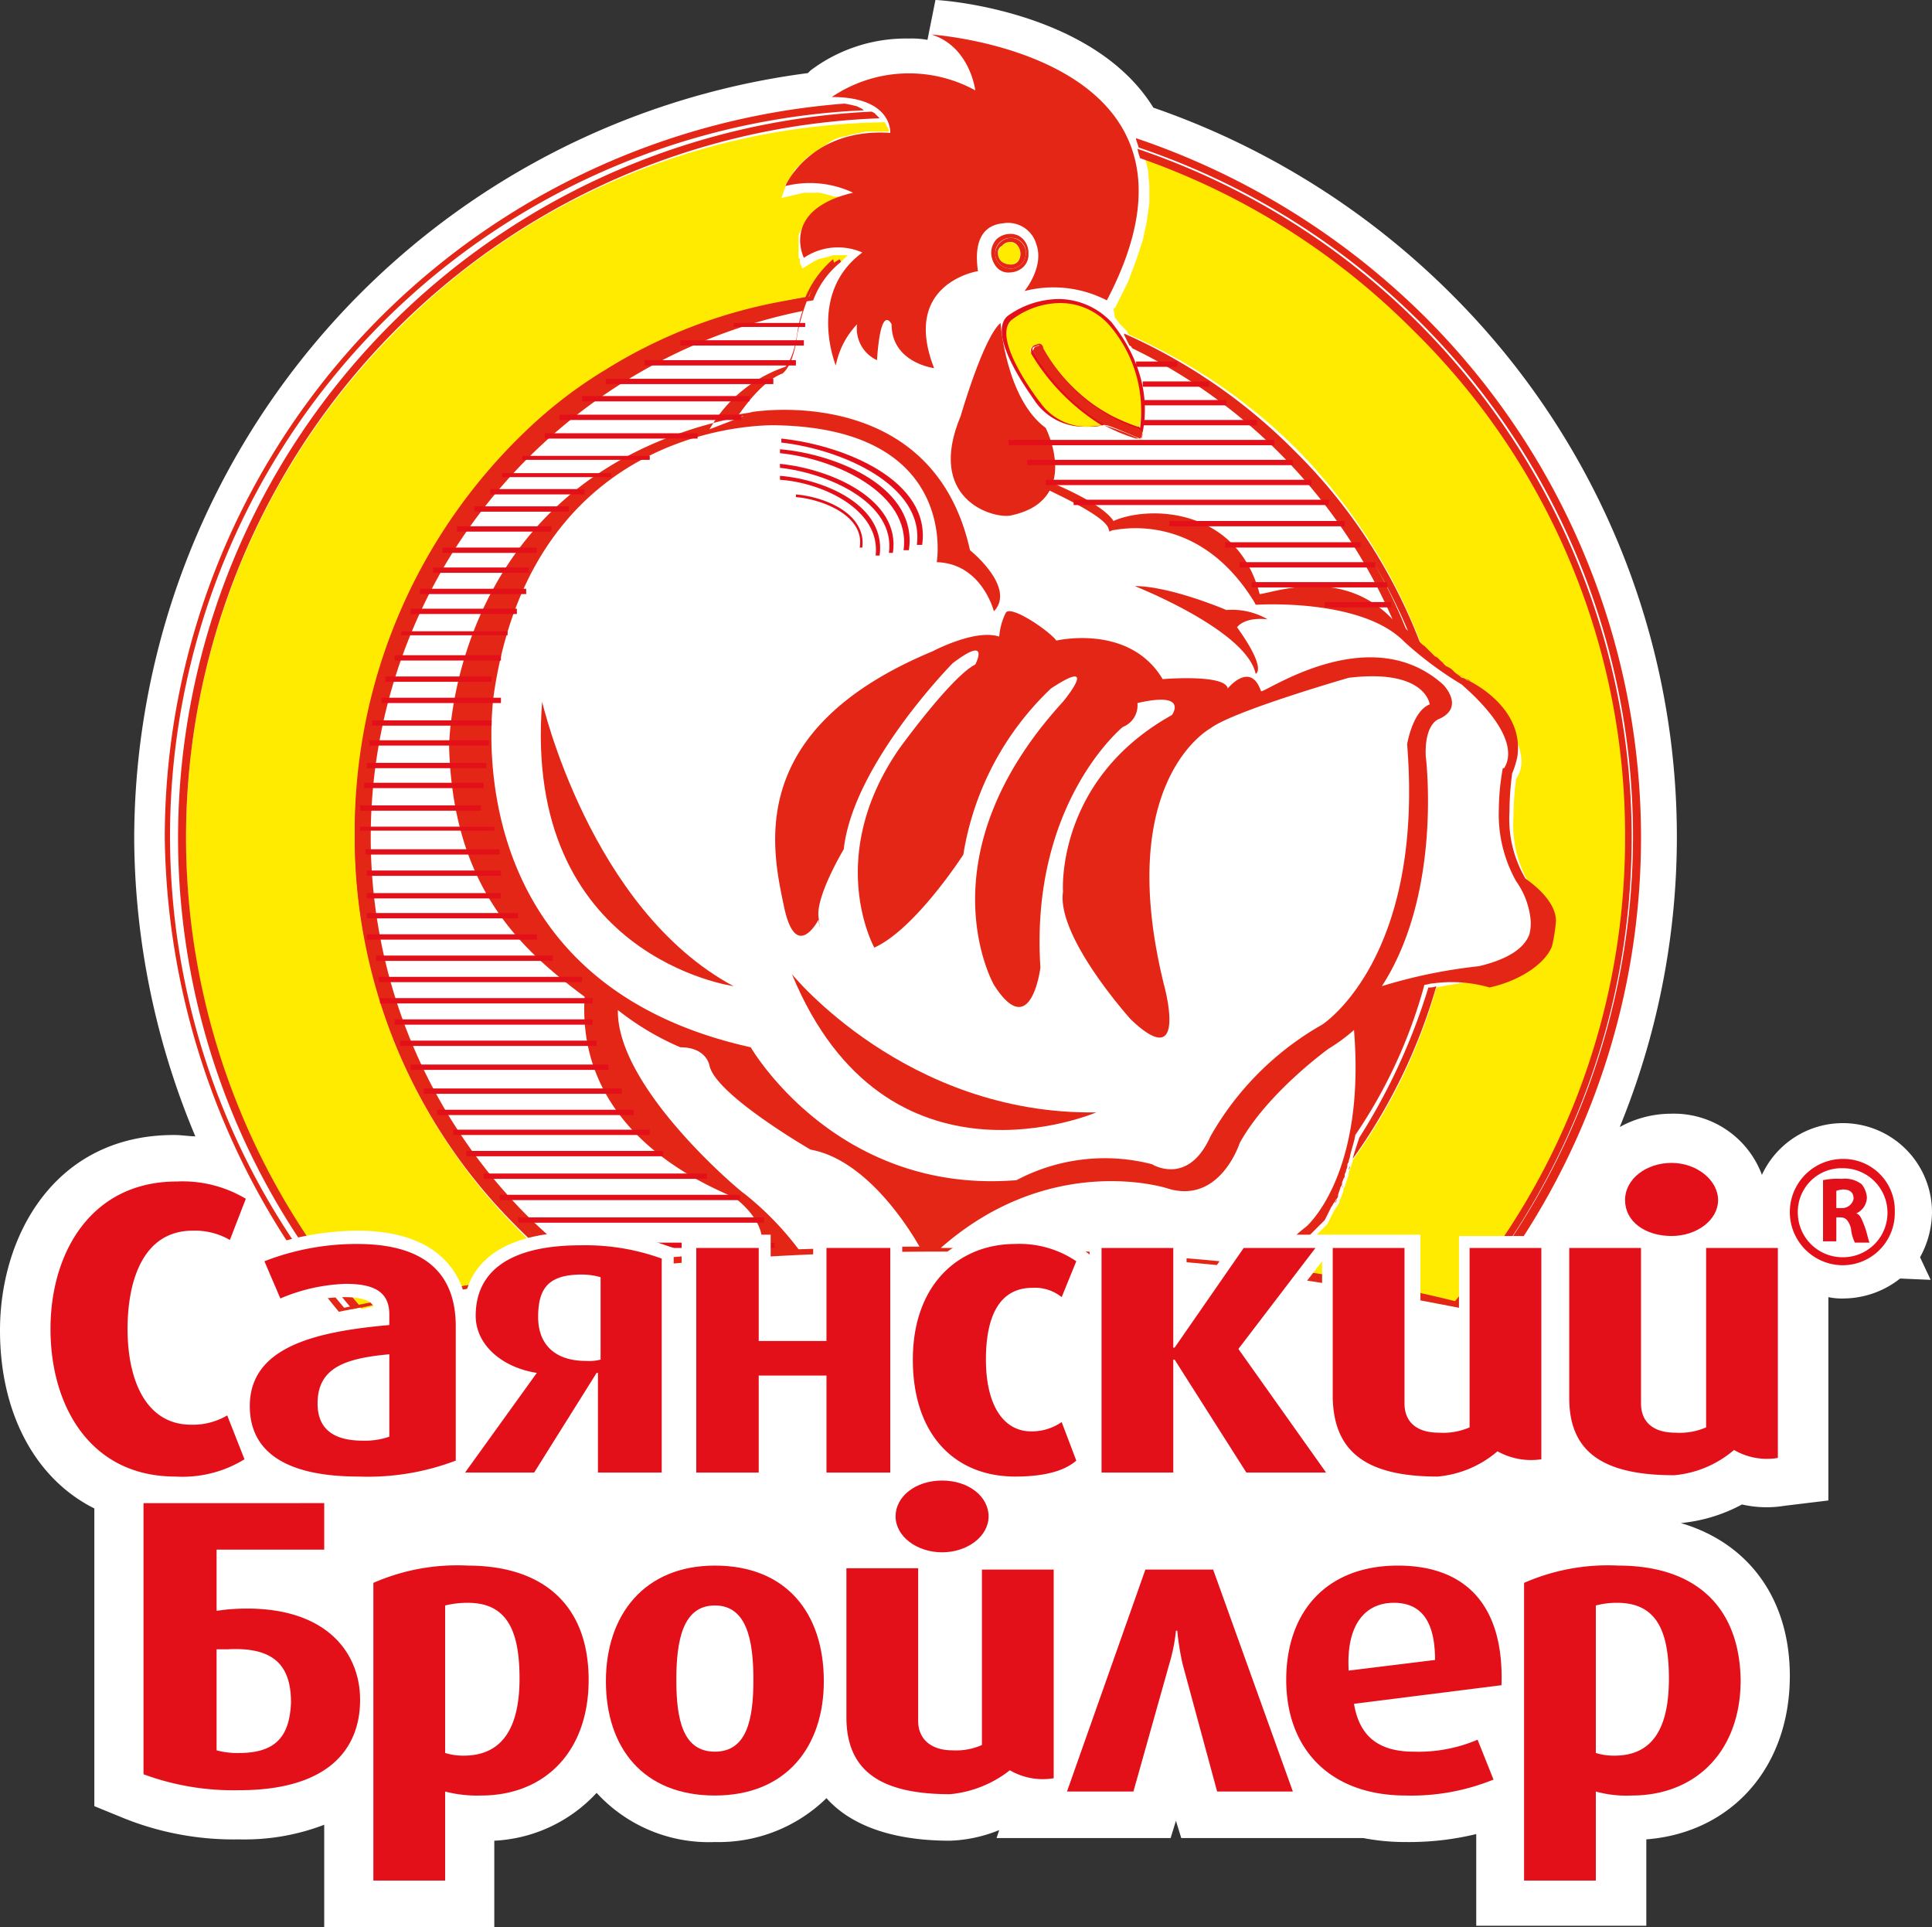 <svg xmlns="http://www.w3.org/2000/svg" viewBox="0 0 145.4 145"><rect x="0" y="0" width="145.4" height="145" fill="#333333" stroke="none"/><defs><style/></defs><g id="Слой_2" data-name="Слой 2"><g id="Layer_1" data-name="Layer 1"><path fill="#fff" d="M145.4,91.2a6.71,6.71,0,0,0-12.8-2.8,7.07,7.07,0,0,0-6.9-4.6,8,8,0,0,0-3.8,1,57.61,57.61,0,0,0-12.7-62.7,59,59,0,0,0-22.4-14C82.3.8,70.9,0,70.4,0l-.6,3a6.6,6.6,0,0,0-1.4-.1A11.94,11.94,0,0,0,61,5.3l-.2.2A58.18,58.18,0,0,0,10.1,63.2a58.57,58.57,0,0,0,4.6,22.3c-.5,0-1-.1-1.6-.1C4.1,85.4,0,93,0,100.1c0,6.3,2.7,11.2,7.1,13.4v22.4l2.2.9a22.15,22.15,0,0,0,8.7,1.6,16.72,16.72,0,0,0,6.4-1.1V145H37.2v-6.5a11.21,11.21,0,0,0,7.7-3.6,11.45,11.45,0,0,0,8.9,3.7,11.61,11.61,0,0,0,8.4-3.3c1.6,1.8,4.5,3.2,9.3,3.2a10.75,10.75,0,0,0,3.7-.8l-.2.6H88.1l.4-1.3.4,1.3h13.7a16.55,16.55,0,0,0,3.2.3,21.47,21.47,0,0,0,5.3-.6v6.9h12.8v-6.5c6.4-.5,10.8-5.4,10.8-12.3,0-5.8-3.1-10-8.2-11.5a12.12,12.12,0,0,0,4.6-1.4,8.3,8.3,0,0,0,3.2.1l3.3-.4V97.6a4.87,4.87,0,0,0,1.2.1,6.93,6.93,0,0,0,4.2-1.5l2.3.1-.8-1.7a7.13,7.13,0,0,0,.9-3.4Z"/><path fill="#fff" d="M95.6,95.3h0c4.7.6,9.4,1.5,14.1,2.4h0a2.8,2.8,0,0,0,.6.1c1.2-1.5,2.3-3,3.4-4.6h.1a54.63,54.63,0,1,0-100.1-30A55.2,55.2,0,0,0,26.1,98.1a219.78,219.78,0,0,1,69.5-2.8Z"/><path fill="#ffeb00" d="M65.6,8.4l.2.1Z"/><path fill="#ffeb00" d="M85.8 33.1L85.8 33 85.7 33 85.8 33.1z"/><path fill="#ffeb00" d="M76,19.9a.85.85,0,0,0,.6-.2,1.42,1.42,0,0,0,.2-.6.85.85,0,0,0-.2-.6.86.86,0,0,0-.6-.3,1.06,1.06,0,0,0-.9.9.71.71,0,0,0,.3.6,1.07,1.07,0,0,0,.6.2Z"/><path fill="#ffeb00" d="M107,48.6c.1.1.3.2.5.4l.1.1.3.3.2.2.2.2c.1.1.2.1.3.2l.2.2.3.3.2.1c.1.1.3.2.4.3l.1.1c.1.1.3.2.4.3l.1.1a.76.76,0,0,0,.4.2h.1c.2.1,3.7,3.1,3.7,5.7a2.2,2.2,0,0,1-.4,1.3,23.25,23.25,0,0,0-.2,2.9,8.65,8.65,0,0,0,1.2,5,5.74,5.74,0,0,1,1.3,3.3,3.59,3.59,0,0,1-.2,1.1c-.5,1.4-2,2.3-4.3,2.8,0,0-1.8.2-3.8.6a41.27,41.27,0,0,1-6.3,13v0c0,.2-.1.3-.1.4s-.1.2-.1.3a.6.6,0,0,0-.1.4c0,.1-.1.2-.1.3a31624574.29,31624574.29,0,0,1-.2.6.37.37,0,0,0-.1.3l-.1.3-.1.3a.37.37,0,0,0-.1.3c-.1.1-.1.2-.2.3s-.1.2-.2.3l-.1.2-.1.2-.1.2-.1.2-.1.2-.1.1-.1.1-.1.1-.1.1-.1.1-.1.1-.1.1-.1.1L99,93l-.1.1c-.2.2-.4.3-.6.5l-.1.1c-.2.2-.4.3-.6.5l-.1.1c-.2.2-.3.4-.5.6s-.3.5-.5.7h0a121.12,121.12,0,0,1,13.3,2.5A54.23,54.23,0,0,0,86.2,12l.2.8.1,1.2v1.3l-.2,1.4L86,18.1l-.5,1.5-.6,1.6-1,2h-.1l.1.7.1.1.3.4h0l.1.1.1.1.1.1.1.1.1.1.1.2.1.1A41.79,41.79,0,0,1,97.8,34,42.77,42.77,0,0,1,107,48.6Z"/><path fill="#ffeb00" d="M85.7,11.2l.2.4Z"/><path fill="#ffeb00" d="M83.7,24.5C80.3,20.8,76,24,76,24c-1.5,1.5,2.1,6.3,2.1,6.3,1.6,2.3,4.4,1.8,4.9,1.7a15.46,15.46,0,0,1-5.4-5.5h0a.25.25,0,0,1,.1-.4L78,26c.2-.1.3,0,.3.2a14.68,14.68,0,0,0,3.6,4.2,8.64,8.64,0,0,0,1.6,1,10.84,10.84,0,0,0,1.9.8l.1.1a.22.22,0,0,1,.2.2,9.41,9.41,0,0,0-2-8Z"/><path fill="#e31019" d="M86,32.5h-.2l-.1-.2h-.1a16.68,16.68,0,0,1-2-.8A9.06,9.06,0,0,1,82,30.4a12.73,12.73,0,0,1-3.7-4.3c0-.1-.1-.2-.2-.1l-.3.1-.1.1v.1h0a14.84,14.84,0,0,0,5.4,5.5l.2.1L83,32c-.2,0-.6.1-1.2.1a4.47,4.47,0,0,1-3.9-1.9c-.1-.2-3.7-4.9-2.1-6.4a6.66,6.66,0,0,1,3.9-1.3,5.49,5.49,0,0,1,4,1.8c.1.2,3.2,3.6,2.3,8.2Zm-7.5-6.3h0a13.2,13.2,0,0,0,3.6,4.1,14,14,0,0,0,1.6,1,15.38,15.38,0,0,0,1.9.8h.1l.1.1a9.87,9.87,0,0,0-2.2-7.6,4.93,4.93,0,0,0-3.8-1.8,6.1,6.1,0,0,0-3.7,1.3c-1.5,1.4,2.1,6.1,2.2,6.2A4.28,4.28,0,0,0,82,32.1a2.22,2.22,0,0,0,.9-.1,16,16,0,0,1-5.3-5.4v-.3c0-.1.1-.2.2-.3l.3-.1c.1-.1.4,0,.4.3Z"/><path fill="#ffeb00" d="M29.9,24.8A54,54,0,0,0,14,63.1h0A54.08,54.08,0,0,0,27.2,98.5c4.8-1.1,10-2.1,15.4-2.8a29.07,29.07,0,0,1-3.7-3.3A41.86,41.86,0,0,1,26.7,63.1,41.43,41.43,0,0,1,38.9,33.8a14.2,14.2,0,0,1,1.3-1.2,38.2,38.2,0,0,1,6-4.6,41.73,41.73,0,0,1,14.7-5.7,5,5,0,0,1,2.3-2.8l.1.2.5-.5H62.7l-.3.1-.4.1-.4.1-.4.2-.8.5-.2-.4h0v-.3l-.1-.1V17.7l.1-.2.1-.2.1-.2.1-.2.1-.2.1-.2.2-.2.2-.2.2-.2.3-.2.3-.2.3-.2.4-.2.4-.2.2-.1h-.4l-.3-.1-.4-.1-.4-.1H60.5l-.4.1-1.3.3.3-.8h0v-.2l.1-.1.1-.2.1-.1.1-.1.1-.2.1-.2.1-.2.2-.2.2-.2.2-.2.2-.2.2-.2.3-.2.3-.2.3-.2L62,11l.3-.2.3-.2.4-.2.4-.1.4-.1.4-.1.5-.1.5-.1h1.7V9.8l-.1-.2-.1-.2-.1-.2A52.61,52.61,0,0,0,29.9,24.8Z"/><path fill="#e42616" d="M76,38.8c5.5-1.1,2.7-6.6,2.7-6.6-3-2.2-3.4-7.9-3.4-7.9-1.3,1.1-3,7-3,7-2.6,6.2,2.3,7.7,3.7,7.5Z"/><path fill="#e42616" d="M76,20.5a1.53,1.53,0,0,0,1-.4,1.28,1.28,0,0,0,.4-1A1.5,1.5,0,0,0,77,18a1.28,1.28,0,0,0-1-.4,1.53,1.53,0,0,0-1,.4,1.5,1.5,0,0,0-.4,1.1,1.78,1.78,0,0,0,.4,1,1.16,1.16,0,0,0,1,.4Zm-1.1-1.4h0a1.16,1.16,0,0,1,1.2-1.2,1.08,1.08,0,0,1,1.1,1.2,1.11,1.11,0,0,1-1.1,1.1,1.13,1.13,0,0,1-1.2-1.1Z"/><path fill="#e42616" d="M85.9,11.9v0Z"/><path fill="#e42616" d="M84.6,25l.1.1Z"/><path fill="#e42616" d="M67,10c-6-.4-7.9,4-7.9,4a7.62,7.62,0,0,1,5.1.5c-5.5,1.3-3.7,4.9-3.7,4.9a4.57,4.57,0,0,1,4.4-.4c-4.2,3.1-2,8.5-2,8.5a6.27,6.27,0,0,1,1.6-3.1A2.62,2.62,0,0,0,66,27.1c.3-4.4,1.1-2.7,1.1-2.7,0,2.9,3.2,3.3,3.2,3.3-2.5-6.4,3.3-7.3,3.3-7.3-.4-2.8.8-3.5,1.9-3.6A2.21,2.21,0,0,1,78,18.4c.6,1.7-.9,3.5-.9,3.5a8.76,8.76,0,0,1,6.2.7C93,4.1,70.1,2.6,70.1,2.6c2.9.9,3.3,4.2,3.3,4.2a10.37,10.37,0,0,0-10.8.5C67.2,7.3,67,10,67,10Z"/><path fill="#e42616" d="M83.1,32a13.32,13.32,0,0,0,2.4,1h.2a20.67,20.67,0,0,0-2.6-1Z"/><path fill="#e42616" d="M55.2,74.2C44.4,68.4,40.8,52.8,40.8,52.8,39.3,72,55.2,74.2,55.2,74.2Z"/><path fill="#e42616" d="M95.4,46.6a5.32,5.32,0,0,0-3.1-.7s-4.2-1.8-6.9-1.8c0,0,8.4,3.3,9.1,6.6,0,0,.9-.3-1.4-3.5,0,0,.5-.8,2.3-.6Z"/><path fill="#e42616" d="M82.5,83.7c-14.3.2-22.9-10.4-22.9-10.4,7.1,17.2,22.9,10.4,22.9,10.4Z"/><path fill="#e42616" d="M85.9,32.9l.1-.3h0c0,.2-.1.3-.1.5v-.2Z"/><path fill="#e42616" d="M99,92.5l.1-.1Z"/><path fill="#e42616" d="M99.4,92.1l.1-.1Z"/><path fill="#e42616" d="M99.2,92.3l.1-.1Z"/><path fill="#e42616" d="M98.7,92.8l.1-.1Z"/><path fill="#e42616" d="M99.8,91.5l.2-.2Z"/><path fill="#e42616" d="M99.6,91.8l.1-.1Z"/><path fill="#e42616" d="M98,93.4c.2-.2.4-.3.6-.5a2.65,2.65,0,0,0-.6.5Z"/><path fill="#e42616" d="M77.2,19.1a1.13,1.13,0,0,0-1.1-1.2,1.22,1.22,0,0,0-1.2,1.2,1.13,1.13,0,0,0,1.2,1.1,1.11,1.11,0,0,0,1.1-1.1Zm-1.8.6h0a.86.86,0,0,1-.3-.6.6.6,0,0,1,.3-.6.86.86,0,0,1,.6-.3.71.71,0,0,1,.6.3,1,1,0,0,1,0,1.2.73.73,0,0,1-.6.2,1.07,1.07,0,0,1-.6-.2Z"/><path fill="#e42616" d="M85.7,32.3l-.1-.1a8.35,8.35,0,0,1-1.9-.8c-.6-.3-1.1-.7-1.6-1a12.92,12.92,0,0,1-3.6-4.2c0-.2-.2-.3-.3-.2l-.3.1c-.1.1-.2.3-.1.4h0A14.83,14.83,0,0,0,83.2,32h.1c.7.2,2.2.9,2.5,1l.1-.1a4.33,4.33,0,0,0,.1-.5c-.1,0-.2-.1-.3-.1Z"/><path fill="#e42616" d="M100.1,91.1c.1-.1.1-.2.2-.3-.1.1-.1.2-.2.3Z"/><path fill="#e42616" d="M96.8,94.7c.2-.2.3-.4.5-.6a2.65,2.65,0,0,0-.5.6Z"/><path fill="#e42616" d="M96.3,95.4a4.23,4.23,0,0,0,.5-.7c-.2.3-.4.5-.5.7Z"/><path fill="#e42616" d="M97.4,94a2.65,2.65,0,0,1,.6-.5c-.3.1-.4.3-.6.5Z"/><path fill="#e42616" d="M110.7,51.3a.52.52,0,0,0-.4-.2c.2.1.3.1.4.2Z"/><path fill="#e42616" d="M101.8,87.2a42.4,42.4,0,0,0,6.3-13,1.27,1.27,0,0,1-.6.1,46.37,46.37,0,0,1-5.2,11.3c-.2.6-.4,1.2-.5,1.6Z"/><path fill="#e42616" d="M107.6,49.1l-.1-.1Z"/><path fill="#e42616" d="M108.2,49.5l-.3-.1Z"/><path fill="#e42616" d="M98.9,92.6v0Z"/><path fill="#e42616" d="M101.3,88.7c0-.1.1-.2.1-.3,0,.1-.1.2-.1.3Z"/><path fill="#e42616" d="M110.2,51c-.1-.1-.3-.2-.4-.3.2.2.3.2.4.3Z"/><path fill="#e42616" d="M101.5,88c0-.1.1-.2.1-.3a.37.37,0,0,1-.1.3Z"/><path fill="#e42616" d="M122.3,63a53.67,53.67,0,0,1-12.8,34.9,121.12,121.12,0,0,0-13.3-2.5,2.09,2.09,0,0,0-.4.6c4.7.6,9.3,1.5,14,2.4A54.68,54.68,0,0,0,85.6,11.2l.1.4.1.3a54.15,54.15,0,0,1,20.5,12.9,53.16,53.16,0,0,1,16,38.2Z"/><path fill="#e42616" d="M109.7,50.7a1.38,1.38,0,0,0-.4-.3,1.38,1.38,0,0,1,.4.3Z"/><path fill="#e42616" d="M108.6,49.9c-.1-.1-.2-.2-.3-.2.2.1.3.1.3.2Z"/><path fill="#e42616" d="M109.2,50.3l-.3-.3.3.3Z"/><path fill="#e42616" d="M101,89.4c0-.1.1-.2.1-.3a.77.77,0,0,1-.1.3Z"/><path fill="#e42616" d="M13.4,63A54.59,54.59,0,0,0,26.5,98.5c5.7-1.2,11.5-2.1,17.2-2.8a41.58,41.58,0,0,1-3.5-63.2c-.4.4-.9.8-1.3,1.2a41.28,41.28,0,0,0,0,58.6,38,38,0,0,0,3.7,3.3,128.58,128.58,0,0,0-15.4,2.8A54.08,54.08,0,0,1,14,63h0A54.18,54.18,0,0,1,66.2,8.9L66,8.7l-.2-.2-.2-.1A54.74,54.74,0,0,0,13.4,63Z"/><path fill="#e42616" d="M100.7,89.9l.2-.2Z"/><path fill="#e42616" d="M60.9,22.3A39.91,39.91,0,0,0,46.2,28a40.23,40.23,0,0,1,15-5.4,6.66,6.66,0,0,1,2.1-2.9l-.1-.2a4.68,4.68,0,0,0-2.3,2.8Z"/><path fill="#e42616" d="M100.5,90.5a.37.37,0,0,0,.1-.3c0,.1-.1.2-.1.3Z"/><path fill="#e42616" d="M106.1,47.8c.2.1.3.3.5.5a1.2,1.2,0,0,1,.4.4,40.72,40.72,0,0,0-9.6-14.8,41.79,41.79,0,0,0-12.8-8.8v.1l.1.2.1.2.1.2.1.2a40.9,40.9,0,0,1,21.1,21.8Z"/><path fill="#e42616" d="M110.8,98.3a55.34,55.34,0,0,0-3.5-74.4A56.48,56.48,0,0,0,85.5,10.4v.1l.2.6a54.68,54.68,0,0,1,24.2,87.2c-4.7-1-9.3-1.8-14-2.4a2.09,2.09,0,0,1,.4-.6h0a4.23,4.23,0,0,0,.5-.7c.2-.2.3-.4.5-.6l.1-.1a2.65,2.65,0,0,1,.6-.5l.1-.1c.2-.2.4-.3.6-.5l.1-.1.1-.1.1-.1.1-.1.1-.1.1-.1.1-.1.1-.1.1-.1.1-.1.1-.2.1-.2.1-.2.1-.2.1-.2c.1-.1.1-.2.2-.3s.1-.2.2-.3a.37.37,0,0,0,.1-.3l.1-.3.1-.3a.37.37,0,0,0,.1-.3c0-.1.1-.2.1-.3a.37.37,0,0,0,.1-.3c0-.1.1-.2.1-.3s.1-.2.1-.4.1-.2.1-.3.1-.3.1-.4c.1-.5.3-1,.4-1.6a37.56,37.56,0,0,0,5.2-11.3c.2,0,.4-.1.6-.1a10.29,10.29,0,0,1,4.3.3c2.3-.5,4.2-1.8,4.7-3.1a12.51,12.51,0,0,0,.3-1.9c0-1.7-2.2-3.1-2.3-3.2a8.84,8.84,0,0,1-1.2-5,23.25,23.25,0,0,1,.2-2.9,6.47,6.47,0,0,0,.4-1.3c.5-3.7-3.5-5.6-3.7-5.7h-.1a.52.52,0,0,0-.4-.2l-.1-.1c-.1-.1-.3-.2-.4-.3l-.1-.1a1.38,1.38,0,0,0-.4-.3l-.2-.1-.3-.3-.2-.2c-.1-.1-.2-.2-.3-.2l-.2-.2-.2-.2-.3-.3-.1-.1c-.2-.1-.3-.3-.5-.4a1.2,1.2,0,0,1-.4-.4l-.5-.5A41.06,41.06,0,0,0,84.9,25.4l-.1-.2.1.2.1.3.1.3.1.2a40.68,40.68,0,0,1,19.6,20.4c-3.8-4-8.9-2-10-1.9-1.7-6.5-8.3-6.7-11-5.5-.9-1.4-4.9-3-5-3l-.2.4c-1.7-.5,4.2,1.8,4.8,3.1l.1.3.2-.1c.3,0,6.4-1.6,10.7,5.4l.1.2h.1c.1,0,7.9-.5,11.1,2.8a27.27,27.27,0,0,0,4.3,3.2c.2.2,3.5,2.9,3.5,5.2a2,2,0,0,1-.3,1.1h-.1a17.93,17.93,0,0,0-.3,3.1,10.28,10.28,0,0,0,1.3,5.4,6,6,0,0,1,1.1,3,3.4,3.4,0,0,1-.1,1c-.4,1.1-1.7,1.9-3.8,2.4a39.07,39.07,0,0,0-7.3,1.5c4.6-7.1,3.3-17.3,3.3-17.3-.1-2.5,1-2.8,1-2.8,2-.9.3-2.6.3-2.6-5.6-5-13.6.8-13.7.5-.8-2.3-2.5-.2-2.5-.2-.2-1.1-4.9-.7-4.9-.7-2.5-4.2-8-2.9-8-2.9-.5-.7-3.4-2.7-3.8-2.1a4.83,4.83,0,0,0-.5,1.8c-1.8-.6-5,1.1-5,1.1C56,54.9,58.1,63.9,59,68.2s2.6,1,2.6,1,.2,1.4,0-.2,1.9-5.1,1.9-5.1c.7-6.4,8.2-14,8.2-14,2.9-2.2,1.7.1,1.7.1-1.8.9-5.7,6.3-5.7,6.3-5.7,8.2-1.9,15-1.9,15,3.1-1.4,6.7-7,6.7-7a22,22,0,0,1,6.6-12.5c3.8-2.5.9,1,.9,1-10.7,11.7-5.2,21.3-5.2,21.3,2.8,4.4,3.5-1.3,3.5-1.3-.8-12.4,6.2-18.1,6.2-18.1a1.74,1.74,0,0,0,1.1-1.8c3.9-.9,2.6.9,2.6.9C79.4,58.7,80,67.1,80,67.1c-.5,3.4,5.1,9.6,5.1,9.6,4.4,4.2,2.5-2.6,2.5-2.6-3.8-15.4,3.5-19.3,3.5-19.3,1.7-1.3,10.4-3.8,10.4-3.8,5.8-.7,6.1,2,6.1,2-1.3.5-1.7,3-1.7,3,1.3,16.2-6.4,21.1-6.4,21.1a22.3,22.3,0,0,0-8.4,8.4c-1.7,3.8-4.4,2.1-4.4,2.1a14.19,14.19,0,0,0-10.2,1.2c-13.6,1.1-20-10-20-10C33.5,73.7,37.2,52,37.2,52c3.2-20.8,21.3-20,21.3-20,13.7.3,12,10.3,12,10.3,3.4.1,4.3,3.7,4.3,3.7,1.7-1.8-1.8-4.6-1.8-4.6C70.2,28.7,56.6,31,56.6,31c-.3.1-.7.1-1,.2.3-.4,1.7-2.5,3.3-3.1h0c.1-.1.8-.6,1.1-2.9,0,0,.8-4.5,2.8-5.3l-.1-.4a7.59,7.59,0,0,0-2.1,2.9,38,38,0,0,0-15,5.4,34.08,34.08,0,0,0-6,4.6A41.6,41.6,0,0,0,26.7,62.9,40.81,40.81,0,0,0,43.1,95.6c-5.7.7-11.4,1.6-17.2,2.8A54.65,54.65,0,0,1,65,8.3l-.1-.1L64.5,8l-.4-.1-.5-.1h-.1A55.43,55.43,0,0,0,12.4,63h0A57.13,57.13,0,0,0,25.5,98.7c50.1-10,85.6-.3,85.3-.4Z"/><path fill="#e42616" d="M102.4,84.1a32.74,32.74,0,0,0,.1-7.1,17.38,17.38,0,0,0,1.3-1.5,11.79,11.79,0,0,1,3-.9,38.58,38.58,0,0,1-4.4,9.7v-.2Z"/><path fill="#fff" d="M51.2,78.8c2,0,2.2,1.4,2.2,1.4.5,2.2,7.6,6.3,7.6,6.3,3.9.7,7,5.2,8.2,7.3-3,0-6,.1-9.1.2A23.05,23.05,0,0,0,56,89.8c-.1,0-9.6-7.9-9.5-13.8a20.72,20.72,0,0,0,4.7,2.8Z"/><path fill="#fff" d="M39.7,91.5a40.32,40.32,0,0,1,0-57A40.68,40.68,0,0,1,60.4,23.4a8.13,8.13,0,0,0-.4,1.7c-.3,2-.9,2.5-.9,2.5a10.43,10.43,0,0,0-5.7,4.7l2.6-1C33.8,35.6,33.8,56.2,33.8,56.2,34.1,66.9,39.3,71.5,44,75c-.7,11.1,11,14.8,11.4,15.2,1.5,1.2,2.4,2.8,1.7,4-5.1.2-8.1.5-12.9,1.1a39.41,39.41,0,0,1-4.5-3.8Z"/><path fill="#fff" d="M70.8,93.9c8.3-7.3,17-4.5,17-4.5,4,1.3,5.5-3.4,5.5-3.4,2.1-3.8,6.7-7.1,6.7-7.1a13.31,13.31,0,0,0,1.9-1.4c.9,11-3.6,14.8-3.6,14.8a11,11,0,0,0-2.7,3,218,218,0,0,0-24.8-1.4Z"/><path fill="#e31019" d="M37.7 67.6L27.6 67.6 27.6 67.2 37.7 67.2 37.7 67.6z"/><path fill="#e31019" d="M37.7 65.9L27.6 65.9 27.6 65.5 37.7 65.5 37.7 65.9z"/><path fill="#e31019" d="M37.6 64.3L27.5 64.3 27.5 63.9 37.6 63.9 37.6 64.3z"/><path fill="#e31019" d="M37.2 62.5L27.1 62.5 27.1 62.2 37.2 62.2 37.2 62.5z"/><path fill="#e31019" d="M36.2 61L27.1 61 27.1 60.6 36.2 60.6 36.2 61z"/><path fill="#e31019" d="M36.4 59.3L27.4 59.3 27.4 58.9 36.4 58.9 36.4 59.3z"/><path fill="#e31019" d="M36.6 57.8L27.6 57.8 27.6 57.4 36.6 57.4 36.6 57.8z"/><path fill="#e31019" d="M36.8 56.1L27.8 56.1 27.8 55.7 36.8 55.7 36.8 56.1z"/><path fill="#e31019" d="M37 54.6L28 54.6 28 54.2 37 54.2 37 54.6z"/><path fill="#e31019" d="M37.7 52.9L28.7 52.9 28.7 52.5 37.7 52.5 37.7 52.9z"/><path fill="#e31019" d="M37 51.3L29 51.3 29 50.9 37 50.9 37 51.3z"/><path fill="#e31019" d="M37.7 49.7L29.7 49.7 29.7 49.3 37.7 49.3 37.7 49.7z"/><path fill="#e31019" d="M38.2 47.8L30.2 47.8 30.2 47.5 38.2 47.5 38.2 47.8z"/><path fill="#e31019" d="M38.9 46.2L30.9 46.2 30.9 45.8 38.9 45.8 38.9 46.2z"/><path fill="#e31019" d="M39.6 44.7L31.6 44.7 31.6 44.3 39.6 44.3 39.6 44.7z"/><path fill="#e31019" d="M40.4 41.6L33.3 41.6 33.3 41.2 40.4 41.2 40.4 41.6z"/><path fill="#e31019" d="M41.5 40L34.4 40 34.4 39.6 41.5 39.6 41.5 40z"/><path fill="#e31019" d="M42.8 38.5L35.7 38.5 35.7 38.1 42.8 38.1 42.8 38.5z"/><path fill="#e31019" d="M44 37.2L36.9 37.2 36.9 36.8 44 36.8 44 37.2z"/><path fill="#e31019" d="M46 35.9L37.8 35.9 37.8 35.6 46 35.6 46 35.9z"/><path fill="#e31019" d="M48.9 34.6L39.3 34.6 39.3 34.3 48.9 34.3 48.9 34.6z"/><path fill="#e31019" d="M52.5 33L41 33 41 32.6 52.5 32.6 52.5 33z"/><path fill="#e31019" d="M55.8 31.6L42.1 31.6 42.1 31.2 55.8 31.2 55.8 31.6z"/><path fill="#e31019" d="M56.4 30.2L43.8 30.2 43.8 29.8 56.4 29.8 56.4 30.2z"/><path fill="#e31019" d="M104.4 44.2L94.2 44.2 94.2 43.8 104.4 43.8 104.4 44.2z"/><path fill="#e31019" d="M104.7 45.7L99.7 45.7 99.7 45.3 104.7 45.3 104.7 45.7z"/><path fill="#e31019" d="M103.5 42.7L93.3 42.7 93.3 42.3 103.5 42.3 103.5 42.7z"/><path fill="#e31019" d="M102.4 41.2L92.2 41.2 92.2 40.8 102.4 40.8 102.4 41.2z"/><path fill="#e31019" d="M101.2 39.6L88 39.6 88 39.2 101.2 39.2 101.2 39.6z"/><path fill="#e31019" d="M100 38L80.8 38 80.8 37.6 100 37.6 100 38z"/><path fill="#e31019" d="M98.7 36.5L78.7 36.5 78.7 36.1 98.7 36.1 98.7 36.5z"/><path fill="#e31019" d="M97.3 35L77.3 35 77.3 34.6 97.3 34.6 97.3 35z"/><path fill="#e31019" d="M95.9 33.5L75.9 33.5 75.9 33.1 95.9 33.1 95.9 33.5z"/><path fill="#e31019" d="M94.6 32L86 32 86 31.6 94.6 31.6 94.6 32z"/><path fill="#e31019" d="M92.3 30.5L86 30.5 86 30.1 92.3 30.1 92.3 30.5z"/><path fill="#e31019" d="M91 29.1L86 29.1 86 28.7 91 28.7 91 29.1z"/><path fill="#e31019" d="M88.6 27.6L85.5 27.6 85.5 27.2 88.6 27.2 88.6 27.6z"/><path fill="#e31019" d="M58.2 28.9L45.6 28.9 45.6 28.5 58.2 28.5 58.2 28.9z"/><path fill="#e31019" d="M59.9 27.5L48.5 27.5 48.5 27.1 59.9 27.1 59.9 27.5z"/><path fill="#e31019" d="M60.5 26L51.2 26 51.2 25.6 60.5 25.6 60.5 26z"/><path fill="#e31019" d="M60.6 24.6L55.2 24.6 55.2 24.3 60.6 24.3 60.6 24.6z"/><path fill="#e31019" d="M39.8 43.1L32.6 43.1 32.6 42.7 39.8 42.7 39.8 43.1z"/><path fill="#e31019" d="M39 69.1L27.6 69.1 27.6 68.7 39 68.7 39 69.1z"/><path fill="#e31019" d="M40.4 70.7L27.6 70.7 27.6 70.3 40.4 70.3 40.4 70.7z"/><path fill="#e31019" d="M41.6 72.3L28.3 72.3 28.3 71.9 41.6 71.9 41.6 72.3z"/><path fill="#e31019" d="M43.8 73.9L28.5 73.9 28.5 73.5 43.8 73.5 43.8 73.9z"/><path fill="#e31019" d="M44.6 75.5L28.6 75.5 28.6 75.1 44.6 75.1 44.6 75.5z"/><path fill="#e31019" d="M44.6 77.1L29.7 77.1 29.7 76.7 44.6 76.7 44.6 77.1z"/><path fill="#e31019" d="M44.9 78.7L30.1 78.7 30.1 78.3 44.9 78.3 44.9 78.7z"/><path fill="#e31019" d="M45.8 80.5L30.9 80.5 30.9 80.1 45.8 80.1 45.8 80.5z"/><path fill="#e31019" d="M46.8 82.3L31.9 82.3 31.9 81.9 46.8 81.9 46.8 82.3z"/><path fill="#e31019" d="M47.7 83.9L32.9 83.9 32.9 83.5 47.7 83.5 47.7 83.9z"/><path fill="#e31019" d="M48.9 85.4L34.1 85.4 34.1 85 48.9 85 48.9 85.4z"/><path fill="#e31019" d="M49.9 87L35.1 87 35.1 86.6 49.9 86.6 49.9 87z"/><path fill="#e31019" d="M53.2 88.7L36.4 88.7 36.4 88.3 53.2 88.3 53.2 88.7z"/><path fill="#e31019" d="M58.3 93.9L41.5 93.9 41.5 93.5 58.3 93.5 58.3 93.9z"/><path fill="#e31019" d="M55.7 90.3L37.6 90.3 37.6 89.9 55.7 89.9 55.7 90.3z"/><path fill="#e31019" d="M57.5 92L39 92 39 91.6 57.5 91.6 57.5 92z"/><path fill="#e31019" d="M69,41h.4c.7-4.8-5.8-7.5-10.6-8v.3c4.5.5,10.8,3.2,10.2,7.7Z"/><path fill="#e31019" d="M68,41.4h.4c.7-4.6-5.2-7.2-9.7-7.6v.3c4.1.4,9.9,3,9.3,7.3Z"/><path fill="#e31019" d="M66.9,41.6h.3c.6-4-4.6-6.3-8.5-6.7v.3c3.6.4,8.7,2.6,8.2,6.4Z"/><path fill="#e31019" d="M65.9,41.8h.3c.5-3.7-4-5.7-7.5-6v.3c3.1.2,7.6,2.2,7.2,5.7Z"/><path fill="#e31019" d="M64.7,41.2h.2c.3-2.5-2.7-3.8-5-4v.2c2.2.2,5.2,1.5,4.8,3.8Z"/><path fill="#fff" d="M121.8,116.8a18.34,18.34,0,0,0-7.5,1.3l-.6.2v5.4a8.23,8.23,0,0,0-2.1-4.5,8.53,8.53,0,0,0-6.5-2.4c-5.7,0-9.3,3.7-9.3,9.5a10.29,10.29,0,0,0,.1,1.8L92,117H85.5l-5.3,15V117H73.4a3.6,3.6,0,0,0,1.9-3,3.1,3.1,0,0,0-.9-2.2,12.31,12.31,0,0,0,2,.2c2.3,0,4.1-.5,5.2-1.5l.4-.3v1.5h7.3v-6.3l4,6.3h8.4l-7.3-10.2,5.1-6.6v10.3c0,4.6,2.9,6.8,8.8,6.8a8.41,8.41,0,0,0,4.6-1.7,5.45,5.45,0,0,0,2.2.5,4.49,4.49,0,0,0,1.1-.1l.9-.1V93h-7.3v13.7a4.89,4.89,0,0,1-1.3.1c-1.5,0-1.6-.7-1.6-1.3V92.9H93.2l-3.9,5.5V92.9H82v1.5l-.5-.4a8.74,8.74,0,0,0-5.2-1.4,8.37,8.37,0,0,0-8.4,7.2V92.9H61.2v6.9H58V92.9H51.3v18.7H58v-7.3h3.2v7.3h6.2a3.25,3.25,0,0,0,.9,5.3H62.8v7.6a8.72,8.72,0,0,0-9.1-7.9,8.5,8.5,0,0,0-8.8,6.8c-1-4.3-4.5-6.8-9.8-6.8a18,18,0,0,0-7.5,1.3l-.5.2V124a8.62,8.62,0,0,0-1.4-1.8,10.54,10.54,0,0,0-7.2-2.3,7.09,7.09,0,0,0-1.4.1v-2.6h8.1v-5.3H9.8V134l.6.2a18.53,18.53,0,0,0,7.6,1.3c5.5,0,8-2,9.2-4.1v10.7h7.2v-6.5a9.72,9.72,0,0,0,1.8.1,8.66,8.66,0,0,0,8.8-6.8c.9,4.3,4.2,6.9,8.8,6.9a8.56,8.56,0,0,0,9-7.9V129c0,4.5,2.8,6.7,8.7,6.7a8.41,8.41,0,0,0,4.6-1.7,5.38,5.38,0,0,0,2.2.4,3.75,3.75,0,0,0,1-.1l-.4,1H86l2.5-8.8,2.4,8.8h7.7l-1.3-3.7c1.6,2.6,4.5,4,8.4,4a16.21,16.21,0,0,0,7-1.3l.8-.3-1.9-4.8-.9.4a11.37,11.37,0,0,1-4.4.8c-1.8,0-2.8-.6-3.3-1.9l10.7-1.4v14.8h7.2v-6.5a9.15,9.15,0,0,0,1.7.1c5.4,0,9.1-3.9,9.1-9.6.2-5.5-3.6-9.1-9.9-9.1ZM18,131h0a1.48,1.48,0,0,1-.7-.1v-6h.3c2.8,0,3.3,1.1,3.3,3,0,2.3-.7,3.1-2.9,3.1Zm16.9.2h-.5v-9.6c.2,0,.5-.1.7-.1,1.4,0,2.9.4,2.9,4.8s-1.6,4.9-3.1,4.9Zm18.9-.4h0c-.6,0-1.9,0-1.9-4.5s1.3-4.6,1.9-4.6,1.9,0,1.9,4.6c0,4-.9,4.5-1.9,4.5Zm23.8-33h0a2.46,2.46,0,0,1,1.7.5l1,.7L82,94.8v15.1l-1.7-4.5-1,.8a2.59,2.59,0,0,1-1.7.5c-2.2,0-2.5-3.1-2.5-4.4-.1-4.5,1.9-4.5,2.5-4.5Zm-6.5,12.6h-.3a5.14,5.14,0,0,0-3,1v-6.6a10.16,10.16,0,0,0,3.3,5.6Zm.6,20.4h0c-1.4,0-1.6-.7-1.6-1.3V117.6a2.2,2.2,0,0,0,.8.1,6.54,6.54,0,0,0,2.1-.4v13.4a5.28,5.28,0,0,1-1.3.1Zm30.8-6.1h0a4.11,4.11,0,0,1,.9-2.5,2.11,2.11,0,0,1,1.6-.6c.6,0,1.9,0,2.1,2.5l-4.6.6Zm19,6.5H121v-9.6c.2,0,.4-.1.7-.1,1.4,0,3,.4,3,4.8s-1.7,4.9-3.2,4.9Z"/><path fill="#fff" d="M18.9,110.6l.6-.4-.2-.5c1.3,1.4,3.6,2.3,7.7,2.3a18.55,18.55,0,0,0,6.7-1l-.5.6h7.5l3.4-5.3v5.3h6.6V93.9l-.6-.2a17.21,17.21,0,0,0-6.4-1c-6.5,0-8.3,2.8-8.7,4.9-.8-3.2-3.6-5-8.1-5A21.11,21.11,0,0,0,19.5,94l-.9.4,1.9,4.5.9-.4a12.39,12.39,0,0,1,4.5-.9c2.2,0,2.3.7,2.3,1.2-5,.5-10.4,1.9-10.4,7v.2l-.3-.8-.9.5a4.24,4.24,0,0,1-2.3.6c-3.7,0-3.9-5.2-3.9-6.3,0-2.4.5-6.4,3.9-6.4a5.76,5.76,0,0,1,2.4.5l.9.6,1.8-4.8-.6-.4a10.44,10.44,0,0,0-5.7-1.4c-7.2,0-10.4,6-10.4,12,0,7.3,4.1,12,10.3,12a9.88,9.88,0,0,0,5.9-1.5ZM43.8,96.9h.4v4.6h-.1c-2.4,0-2.7-1.3-2.7-2.4,0-1.6.3-2.2,2.4-2.2Zm-4.9,7h0L35.3,109v-8.2a5.92,5.92,0,0,0,3.6,3.1ZM28.3,103h0v4.4a3.4,3.4,0,0,1-1,.1c-2.2,0-2.5-.9-2.5-1.9,0-1.4.6-2.2,3.5-2.6Z"/><path fill="#fff" d="M128.7,93a3.61,3.61,0,0,0,1.5-2.8c0-2-2-3.7-4.4-3.7s-4.4,1.7-4.4,3.7a3.61,3.61,0,0,0,1.5,2.8h-5.6v12.2c0,4.6,2.9,6.8,8.8,6.8a8.41,8.41,0,0,0,4.6-1.7,5.45,5.45,0,0,0,2.2.5,4.49,4.49,0,0,0,1.1-.1l.8-.1V93h-6.1Zm-2.6,13.9h0c-1.5,0-1.6-.7-1.6-1.3V93.7a5.28,5.28,0,0,0,1.3.1,4.67,4.67,0,0,0,1.7-.3v13.1a2.9,2.9,0,0,1-1.4.3Z"/><path fill="#e31019" d="M35.2,117.8a15.7,15.7,0,0,0-7.1,1.3v22.4h5.4v-6.7a9.57,9.57,0,0,0,2.7.3c4.8,0,8.1-3.3,8.1-8.7,0-5.7-3.5-8.6-9.1-8.6Zm-.3,14.3h0a4.63,4.63,0,0,1-1.4-.2V120.8a7.18,7.18,0,0,1,1.7-.2c2.9,0,3.9,2,3.9,5.7s-1.3,5.8-4.2,5.8Z"/><path fill="#e31019" d="M53.8,117.8c-5.3,0-8.2,3.7-8.2,8.7s2.8,8.6,8.2,8.6,8.2-3.7,8.2-8.6c0-5.1-2.8-8.7-8.2-8.7Zm0,14h0c-2.4,0-2.9-2.4-2.9-5.4s.5-5.6,2.9-5.6,2.9,2.6,2.9,5.6-.5,5.4-2.9,5.4Z"/><path fill="#e31019" d="M86.2,118.1l-5.9,16.7h5l2.7-9.6a13.31,13.31,0,0,0,.5-2.5h.1a19.88,19.88,0,0,0,.4,2.5l2.6,9.6h5.7l-6-16.7Z"/><path fill="#e31019" d="M105.2,117.8c-5.3,0-8.4,3.4-8.4,8.6s3.3,8.7,9,8.7a16.43,16.43,0,0,0,6.6-1.2l-1.2-3a11.32,11.32,0,0,1-4.8.9c-2.7,0-4.1-1.2-4.5-3.6l11.1-1.4c.2-5.8-2.5-9-7.8-9Zm-3.7,7.9h0c-.2-3.4,1.2-5.1,3.4-5.1,2,0,3.1,1.3,3.1,4.3l-6.5.8Z"/><path fill="#e31019" d="M121.8,117.8a15.7,15.7,0,0,0-7.1,1.3v22.4h5.4v-6.7a8.66,8.66,0,0,0,2.7.3c4.8,0,8.2-3.3,8.2-8.7-.1-5.7-3.6-8.6-9.2-8.6Zm-.3,14.3h0a4.64,4.64,0,0,1-1.4-.2V120.8a6.27,6.27,0,0,1,1.6-.2c2.9,0,3.9,2,3.9,5.7s-1.2,5.8-4.1,5.8Z"/><path fill="#e31019" d="M17.1,121.1l-.8.1v-4.6h8.1v-3.5H10.8v20.4a19.53,19.53,0,0,0,7.2,1.2c6.6,0,9.1-3,9.1-6.8s-2.9-7.4-10-6.8Zm.9,10.8h0a5.94,5.94,0,0,1-1.7-.2v-7.6h.8c3.5-.2,4.8,1.2,4.8,4-.1,2.5-1.1,3.8-3.9,3.8Z"/><path fill="#e31019" d="M73.9,131.3a4.81,4.81,0,0,1-2.2.4c-1.8,0-2.6-1-2.6-2.2V118H63.7v11.2c0,4,2.5,5.8,7.8,5.8a8.58,8.58,0,0,0,4.5-1.8,4.93,4.93,0,0,0,3.3.6V118.1H73.9v13.2Z"/><path fill="#e31019" d="M70.9,116.8c1.9,0,3.5-1.2,3.5-2.7s-1.5-2.7-3.5-2.7-3.5,1.2-3.5,2.7,1.6,2.7,3.5,2.7Z"/><path fill="#e31019" d="M18.4,109.8l-1.3-3.3a5.1,5.1,0,0,1-2.7.7c-3.5,0-4.8-3.5-4.8-7.2s1.2-7.4,4.9-7.4a5.22,5.22,0,0,1,2.8.7l1.2-3.1a9.25,9.25,0,0,0-5.2-1.3c-6.4,0-9.5,5.3-9.5,11.1s3,11.1,9.4,11.1a8.91,8.91,0,0,0,5.2-1.3Z"/><path fill="#e31019" d="M18.8,105.8c0,3.5,2.8,5.3,8.2,5.3a18.59,18.59,0,0,0,7.3-1.2V99.8c0-4.6-3.1-6.2-7.4-6.2a19.13,19.13,0,0,0-7,1.3l1.2,2.8A13.62,13.62,0,0,1,26,96.6c2,0,3.3.5,3.3,2.3v.8c-5.7.5-10.5,1.7-10.5,6.1Zm10.5,2.3h0a5.62,5.62,0,0,1-2,.3c-2.1,0-3.4-.8-3.4-2.8,0-2.7,2.1-3.4,5.4-3.7v6.2Z"/><path fill="#e31019" d="M49.8,110.8V94.7a16.84,16.84,0,0,0-6.1-1c-5.4,0-7.9,2-7.9,5.3,0,2.2,2,3.9,4.6,4.3h0L35,110.8h5.2l4.7-7.5H45v7.5Zm-5.7-8.4h0c-2.4,0-3.6-1.3-3.6-3.3,0-2.2.8-3.2,3.3-3.2a5.21,5.21,0,0,1,1.4.2v6.2a3.42,3.42,0,0,1-1.1.1Z"/><path fill="#e31019" d="M67 110.8L67 93.9 62.2 93.9 62.2 100.9 57.1 100.9 57.1 93.9 52.4 93.9 52.4 110.8 57.1 110.8 57.1 103.5 62.2 103.5 62.2 110.8 67 110.8z"/><path fill="#e31019" d="M76.4,111.1c2.4,0,3.8-.5,4.6-1.2L79.9,107a3.93,3.93,0,0,1-2.3.7c-2.1,0-3.4-2-3.4-5.4s1.1-5.4,3.5-5.4a3.2,3.2,0,0,1,2.2.7L81,94.9a7.62,7.62,0,0,0-4.6-1.3c-4.2,0-7.7,3-7.7,8.7s3.2,8.8,7.7,8.8Z"/><path fill="#e31019" d="M88.3 102.3L88.4 102.3 93.8 110.8 99.8 110.8 93.2 101.5 99 93.9 93.6 93.9 88.4 101.4 88.3 101.4 88.3 93.9 82.9 93.9 82.9 110.8 88.3 110.8 88.3 102.3z"/><path fill="#e31019" d="M108.2,111.1a8,8,0,0,0,4.5-1.9,5.18,5.18,0,0,0,3.3.6V93.9h-5.4v13.5a5,5,0,0,1-2.3.4c-1.9,0-2.6-1-2.6-2.2V93.9h-5.4v11.3c.1,4.1,2.6,5.9,7.9,5.9Z"/><path fill="#e31019" d="M128.4,93.9v13.5a5,5,0,0,1-2.3.4c-1.9,0-2.6-1-2.6-2.2V93.9h-5.4v11.3c0,4.1,2.6,5.8,7.9,5.8a8,8,0,0,0,4.5-1.9,4.93,4.93,0,0,0,3.3.6V93.9Z"/><path fill="#e31019" d="M125.8,93c1.9,0,3.5-1.2,3.5-2.7s-1.6-2.8-3.5-2.8-3.5,1.2-3.5,2.8,1.5,2.7,3.5,2.7Z"/><path fill="#e31019" d="M139.7,91.3h0a1.35,1.35,0,0,0,.8-1.2,1.78,1.78,0,0,0-.4-1,2.08,2.08,0,0,0-1.5-.4,5.32,5.32,0,0,0-1.4.1v4.6h1V91.6h.3c.4,0,.6.2.8.8a3,3,0,0,0,.3,1.1h1.1c-.1-.2-.2-.8-.4-1.3s-.3-.8-.6-.9Zm-1.1-.4h-.4V89.6a2,2,0,0,1,.5-.1c.5,0,.8.2.8.7a.88.88,0,0,1-.9.7Z"/><path fill="#e31019" d="M138.7,87.2a4,4,0,0,0,0,8,3.93,3.93,0,0,0,3.9-4,3.87,3.87,0,0,0-3.9-4Zm0,7.4h0a3.37,3.37,0,0,1-3.4-3.4,3.29,3.29,0,0,1,3.4-3.3,3.35,3.35,0,1,1,0,6.7Z"/></g></g></svg>